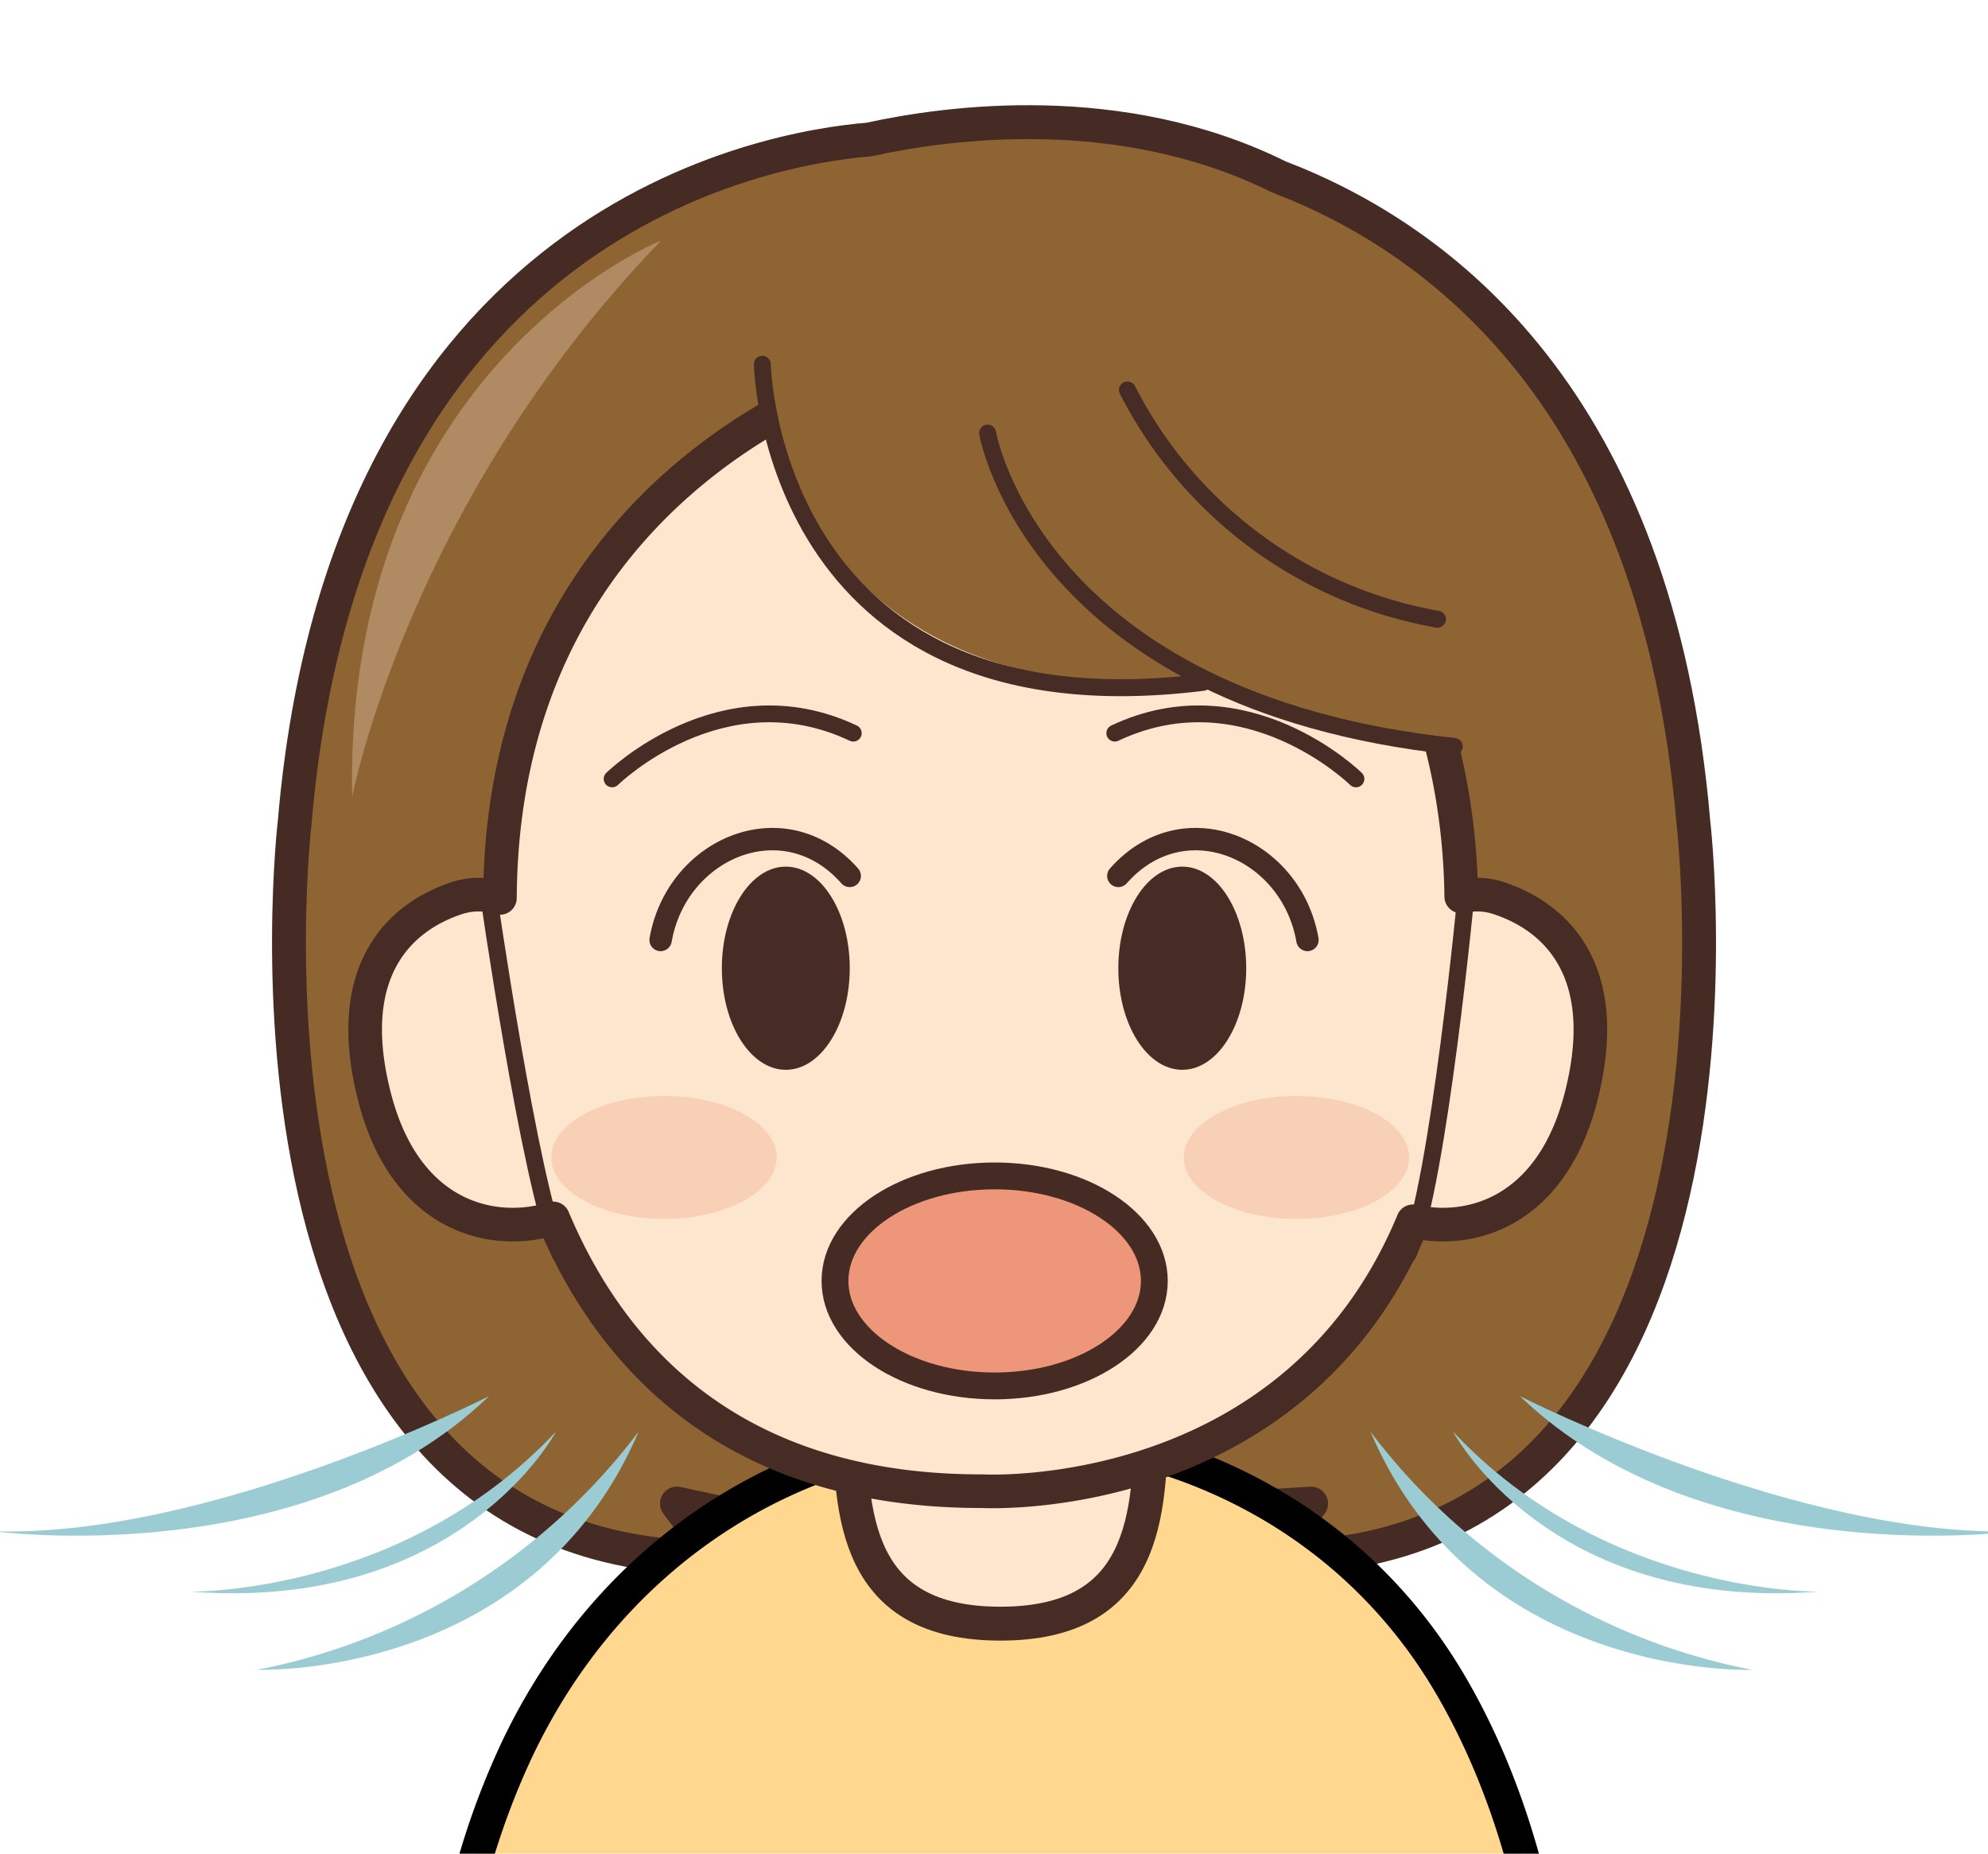 <svg xmlns="http://www.w3.org/2000/svg" xmlns:xlink="http://www.w3.org/1999/xlink" width="184.499" height="172" viewBox="0 0 184.499 172">
  <defs>
    <clipPath id="clip-path">
      <rect id="SVGID" width="184.499" height="171.999" fill="none"/>
    </clipPath>
  </defs>
  <g id="img-17" transform="translate(-1757.827 -1350.872)">
    <g id="グループ_247" data-name="グループ 247" transform="translate(1757.827 1350.872)">
      <g id="グループ_246" data-name="グループ 246" clip-path="url(#clip-path)">
        <g id="グループ_245" data-name="グループ 245" transform="translate(-0.64 11.334)">
          <path id="パス_693" data-name="パス 693" d="M1911.4,1425.641c-3.338-39.154-23.476-54.137-38.483-59.875l-.016-.009c-14.578-7.219-30.567-5.086-38.01-3.453-9.258.752-48.511,7.25-53.293,63.337,0,0-8.138,68.653,39.231,68.236l-3.757-5.009,8.764,1.878,29.15,2.036-20.593-42.1,1.687-60.763,21.226,13.919,1.3,46.844-18.175,28.8,4.961,11.268,30.533-1.878-3.755,5.009C1919.536,1494.294,1911.4,1425.641,1911.4,1425.641Z" transform="translate(-1753.607 -1360.692)" fill="#8f6433" stroke="#452b24" stroke-linecap="round" stroke-linejoin="round" stroke-width="3.144"/>
          <g id="グループ_236" data-name="グループ 236" transform="translate(41.149 121.574)">
            <path id="パス_694" data-name="パス 694" d="M1845.825,1466.037c-18.65-.143-36.366,10.351-45.415,29.4a71.233,71.233,0,0,0-5.378,16.393,91.948,91.948,0,0,0-1.9,24.885h103.987c.585,0-.4-14.856-.49-15.717-1.182-10.937-3.994-21.963-9.58-31.519C1877.748,1473.574,1861.277,1466.155,1845.825,1466.037Z" transform="translate(-1792.929 -1466.036)" fill="#ffd78f" stroke="#000" stroke-linecap="round" stroke-linejoin="round" stroke-width="3.144"/>
            <line id="線_45" data-name="線 45" x2="2.571" y2="29.829" transform="translate(18.407 40.85)" fill="#ffbdde" stroke="#000" stroke-miterlimit="10" stroke-width="1.048"/>
            <line id="線_46" data-name="線 46" x1="2.571" y2="29.829" transform="translate(85.29 40.85)" fill="#ffbdde" stroke="#000" stroke-miterlimit="10" stroke-width="1.048"/>
          </g>
          <path id="パス_695" data-name="パス 695" d="M1854.112,1466.847c0,9.59-.582,19.485-13.972,19.485s-13.973-9.9-13.973-19.485.582-17.365,13.973-17.365S1854.112,1457.256,1854.112,1466.847Z" transform="translate(-1746.658 -1347.012)" fill="#fce6cd" stroke="#462c25" stroke-linecap="round" stroke-linejoin="round" stroke-width="3.144"/>
          <path id="パス_696" data-name="パス 696" d="M1892.258,1429.552a6.391,6.391,0,0,0-3.344-.112c-.159-13.961-5.479-48.9-54.791-48.642,0,0-34.2,9.545-34.422,48.778a6.526,6.526,0,0,0-3.866-.024c-5.4,1.722-10.831,6.76-7.745,18.6,2.927,11.226,11.151,12.872,16.55,11.161,5.38,12.788,16.579,25.355,39.84,25.311,0,0,28.906,1.626,39.962-25.045,5.367,1.215,12.808-.867,15.561-11.428C1903.089,1436.313,1897.657,1431.274,1892.258,1429.552Z" transform="translate(-1752.663 -1357.595)" fill="#fce6cd" stroke="#462c25" stroke-linecap="round" stroke-linejoin="round" stroke-width="3.12"/>
          <g id="グループ_241" data-name="グループ 241" transform="translate(57.448 54.908)">
            <g id="グループ_238" data-name="グループ 238">
              <g id="グループ_237" data-name="グループ 237">
                <ellipse id="楕円形_128" data-name="楕円形 128" cx="5.935" cy="9.426" rx="5.935" ry="9.426" transform="translate(10.184 14.17)" fill="#462c25"/>
                <path id="パス_697" data-name="パス 697" d="M1807.051,1414.3s10.183-10.014,22.382-4.244" transform="translate(-1807.051 -1408.27)" fill="none" stroke="#462c25" stroke-linecap="round" stroke-linejoin="round" stroke-width="1.558"/>
              </g>
              <path id="パス_698" data-name="パス 698" d="M1810.951,1427.693c1.49-8.546,11.492-12.811,17.552-5.943" transform="translate(-1806.45 -1406.719)" fill="none" stroke="#462c25" stroke-linecap="round" stroke-linejoin="round" stroke-width="2.077"/>
            </g>
            <g id="グループ_240" data-name="グループ 240" transform="translate(46.65)">
              <g id="グループ_239" data-name="グループ 239">
                <ellipse id="楕円形_129" data-name="楕円形 129" cx="5.935" cy="9.426" rx="5.935" ry="9.426" transform="translate(0.329 14.17)" fill="#462c25"/>
                <path id="パス_699" data-name="パス 699" d="M1869.855,1414.3s-10.184-10.014-22.382-4.244" transform="translate(-1847.473 -1408.27)" fill="none" stroke="#462c25" stroke-linecap="round" stroke-linejoin="round" stroke-width="1.558"/>
              </g>
              <path id="パス_700" data-name="パス 700" d="M1865.311,1427.693c-1.49-8.546-11.492-12.811-17.552-5.943" transform="translate(-1847.429 -1406.719)" fill="none" stroke="#462c25" stroke-linecap="round" stroke-linejoin="round" stroke-width="2.077"/>
            </g>
          </g>
          <path id="パス_701" data-name="パス 701" d="M1825.652,1375.12s9.364,38.1,61.118,41.488l-.987-30.277-24.653-12.42Z" transform="translate(-1746.737 -1358.656)" fill="#8f6433"/>
          <path id="パス_702" data-name="パス 702" d="M1819.131,1380.518s-.021,33.753,40.9,30.824l8.665-29.6-24.653-12.42Z" transform="translate(-1747.742 -1359.363)" fill="#8f6433"/>
          <path id="パス_703" data-name="パス 703" d="M1797.029,1422.253s3.906,27.4,6.744,33.972" transform="translate(-1751.148 -1351.207)" fill="#fce6cd" stroke="#462c25" stroke-linecap="round" stroke-linejoin="round" stroke-width="1.572"/>
          <path id="パス_704" data-name="パス 704" d="M1876.5,1422.253s-2.593,27.4-5.431,33.972" transform="translate(-1739.74 -1351.207)" fill="#fce6cd" stroke="#462c25" stroke-linecap="round" stroke-linejoin="round" stroke-width="1.572"/>
          <path id="パス_705" data-name="パス 705" d="M1837.247,1385.69s4.3,24.907,43.31,29.076" transform="translate(-1744.951 -1356.841)" fill="none" stroke="#462c25" stroke-linecap="round" stroke-linejoin="round" stroke-width="1.572"/>
          <path id="パス_706" data-name="パス 706" d="M1848.493,1382.224a40.13,40.13,0,0,0,28.772,21.274" transform="translate(-1743.218 -1357.375)" fill="none" stroke="#462c25" stroke-linecap="round" stroke-linejoin="round" stroke-width="1.572"/>
          <path id="パス_707" data-name="パス 707" d="M1814.82,1370.21s-29.423,11.71-28.674,51.646C1786.146,1421.856,1791.346,1394.531,1814.82,1370.21Z" transform="translate(-1752.827 -1359.226)" fill="#b08a63"/>
          <path id="パス_708" data-name="パス 708" d="M1819.131,1380.158s.693,34.528,40.9,29.514" transform="translate(-1747.742 -1357.693)" fill="none" stroke="#462c25" stroke-linecap="round" stroke-linejoin="round" stroke-width="1.572"/>
          <g id="グループ_242" data-name="グループ 242" transform="translate(51.813 90.36)">
            <ellipse id="楕円形_130" data-name="楕円形 130" cx="10.452" cy="5.702" rx="10.452" ry="5.702" fill="#ed9679" opacity="0.28"/>
            <ellipse id="楕円形_131" data-name="楕円形 131" cx="10.452" cy="5.702" rx="10.452" ry="5.702" transform="translate(58.691)" fill="#ed9679" opacity="0.28"/>
          </g>
          <ellipse id="楕円形_132" data-name="楕円形 132" cx="14.819" cy="9.744" rx="14.819" ry="9.744" transform="translate(78.132 97.774)" fill="#ed9679" stroke="#452b24" stroke-linecap="round" stroke-linejoin="round" stroke-width="2.489"/>
          <g id="グループ_243" data-name="グループ 243" transform="translate(0 118.212)">
            <path id="パス_709" data-name="パス 709" d="M1757.273,1475.652s28.871,3.956,46.028-12.53C1803.3,1463.122,1777.349,1476.311,1757.273,1475.652Z" transform="translate(-1757.273 -1463.122)" fill="#9cccd3"/>
            <path id="パス_710" data-name="パス 710" d="M1778.5,1488.07s25.551.989,35.406-22.091A58.251,58.251,0,0,1,1778.5,1488.07Z" transform="translate(-1754.003 -1462.682)" fill="#9cccd3"/>
            <path id="パス_711" data-name="パス 711" d="M1773.13,1480.817s19.7.329,33.932-14.838C1807.062,1465.979,1798.223,1482.742,1773.13,1480.817Z" transform="translate(-1754.83 -1462.682)" fill="#9cccd3"/>
          </g>
          <g id="グループ_244" data-name="グループ 244" transform="translate(127.832 118.212)">
            <path id="パス_712" data-name="パス 712" d="M1926.085,1475.652s-28.871,3.956-46.027-12.53C1880.058,1463.122,1906.009,1476.311,1926.085,1475.652Z" transform="translate(-1866.187 -1463.122)" fill="#9cccd3"/>
            <path id="パス_713" data-name="パス 713" d="M1903.445,1488.07s-25.551.989-35.406-22.091A58.252,58.252,0,0,0,1903.445,1488.07Z" transform="translate(-1868.039 -1462.682)" fill="#9cccd3"/>
            <path id="パス_714" data-name="パス 714" d="M1908.613,1480.817s-19.7.329-33.932-14.838C1874.681,1465.979,1883.52,1482.742,1908.613,1480.817Z" transform="translate(-1867.016 -1462.682)" fill="#9cccd3"/>
          </g>
        </g>
      </g>
    </g>
  </g>
</svg>
